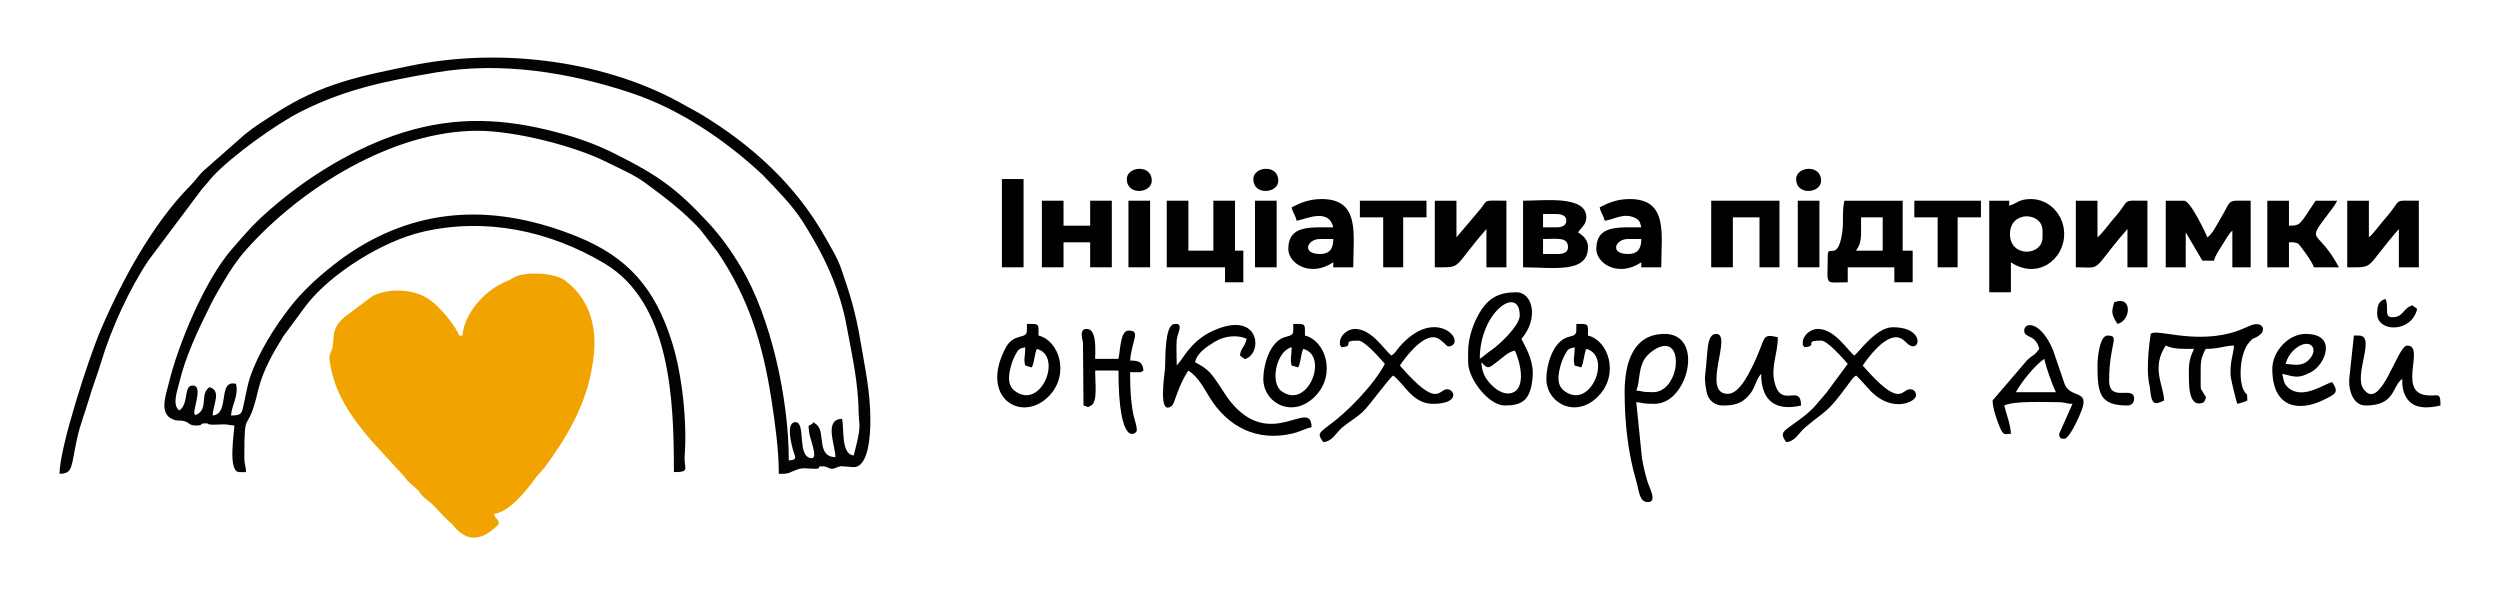 <?xml version="1.0" encoding="UTF-8"?>
<!DOCTYPE svg PUBLIC "-//W3C//DTD SVG 1.1//EN" "http://www.w3.org/Graphics/SVG/1.1/DTD/svg11.dtd">
<!-- Creator: CorelDRAW 2017 -->
<svg xmlns="http://www.w3.org/2000/svg" xml:space="preserve" width="105mm" height="25mm" version="1.1" style="shape-rendering:geometricPrecision; text-rendering:geometricPrecision; image-rendering:optimizeQuality; fill-rule:evenodd; clip-rule:evenodd"
viewBox="0 0 10500 2500"
 xmlns:xlink="http://www.w3.org/1999/xlink">
 <defs>
  <style type="text/css">
   <![CDATA[
    .fil0 {fill:black}
    .fil2 {fill:#030303}
    .fil1 {fill:#F1A300}
   ]]>
  </style>
 </defs>
 <g id="Слой_x0020_1">
  <g id="_1187411097440">
   <g>
    <path class="fil0" d="M7816.44 975.82l0 -62.93 90.9 0 0 139.86 -111.89 0c15.07,-22.5 20.99,-39.06 20.99,-76.93zm-139.87 97.91c0,131.83 -18.15,111.89 83.92,111.89l0 -62.94 195.8 0 0 62.94 76.93 0 0 -132.87 -41.96 0 0 -209.79 -244.76 0c-10.9,46.8 -1.84,87.6 -9.61,137.24 -19.02,121.68 -60.32,42.33 -60.32,93.53z"/>
    <path class="fil0" d="M8578.67 968.83l0 27.97c0,79.3 -136.83,86.09 -136.83,-13.98 0,-100.08 136.83,-93.28 136.83,-13.99zm-139.86 -104.89l0 -20.98 -83.92 0 0 384.61 90.91 0 0 -125.87c110.44,73.95 223.78,-10.14 223.78,-118.88 0,-79.57 -61.79,-146.86 -139.86,-146.86 -51.02,0 -59.88,19.69 -90.91,27.98z"/>
    <path class="fil0" d="M4942.31 1535.27l-3.85 15.03 3.85 -15.03zm0 0c0,-31.9 -2.53,-74.77 -0.29,-105.24 2.21,-30.08 33.66,-76.34 -11.51,-68.83 -37.05,6.15 -35.76,129.12 -37.09,181.12 -0.61,23.72 -32.59,208.41 28.06,162.53 13.06,-9.88 23.44,-79.4 69.78,-148.61 42.42,28.41 61.74,68.75 89.43,113.37 76.53,123.24 198.47,186.82 349.51,150.75 27.21,-6.49 52.87,-20.37 78.54,-26.36 -2.83,-127.01 -170.23,103.35 -340.56,-106.99 -16.54,-20.43 -27.91,-40.36 -42.59,-62.31 -40.37,-60.36 -50.49,-73.86 -106.36,-103.42 9.36,-40.15 48.84,-64.82 82.25,-85.59 38.42,-23.88 93.72,-31.9 134.53,-12.31 -8.29,35.6 -25.32,38.14 -27.97,69.93l20.14 15c73.09,-20.31 66.75,-188.98 -101.79,-131.62 -63.92,21.75 -107.08,55.48 -145.23,106.52l-26.4 36.54c-6.39,8.6 -6.81,9.02 -12.45,15.52z"/>
    <path class="fil0" d="M9096.15 1122.68l83.92 0 0 -146.86 69.93 118.89 48.95 0c5.14,-22.06 21.44,-45.05 33.61,-64.3 11.18,-17.7 29.81,-51.69 43.31,-61.58l0 153.85 76.93 0 0 -279.72c-106.94,0 -75.44,-9.81 -127.15,75.65 -15.53,25.67 -32.69,63.48 -54.67,78.19 -1.27,-4.75 -69.64,-153.84 -97.9,-153.84l-76.93 0 0 279.72z"/>
    <polygon class="fil0" points="4900.35,1122.68 5145.1,1122.68 5145.1,1185.62 5222.03,1185.62 5222.03,1052.75 5187.06,1052.75 5187.06,842.96 5096.16,842.96 5096.16,1052.75 4991.26,1052.75 4991.26,842.96 4900.35,842.96 "/>
    <path class="fil0" d="M6222.03 1521.28c27.94,32.14 31.2,24.17 67.07,-2.81 23.51,-17.7 43.87,-39.41 72.79,-46.14 22.63,42.78 51.84,164.25 -16.49,178.95 -34.1,7.34 -65.53,-18.29 -83.5,-37.01 -22.99,-23.95 -38.69,-50.22 -39.87,-92.99zm-7 -13.99c0,-200.09 167.84,-312.49 167.84,-181.82 0,42.25 -87.2,123.19 -115.98,142.77 -22.19,15.08 -33.92,27.04 -51.86,39.05zm-48.95 -27.97l0 41.96c0,70.87 87.18,181.82 153.85,181.82 71.71,0 109.43,-20.27 117.18,-120.66 4.8,-62.11 -21.72,-110.81 -47.25,-159.06 74.61,-85.84 47.28,-195.81 -20.98,-195.81 -70.72,0 -117.29,21.18 -156.2,88.56 -24.01,41.59 -46.6,100.67 -46.6,163.19z"/>
    <path class="fil0" d="M6026.22 1122.68c119.68,0 69.28,8.87 216.78,-160.84l0 160.84 83.92 0 0 -279.72c-98.79,0 -76.48,-6.8 -107.2,32.65l-102.59 121.19 0 -153.84 -90.91 0 0 279.72z"/>
    <path class="fil0" d="M8718.53 1122.68c93.22,0 74.75,15.72 146.9,-76.88 22.85,-29.32 45.67,-56.1 69.88,-83.96l0 160.84 83.92 0 0 -279.72c-117.89,0 -65.1,-10.73 -141.66,75.12 -17.95,20.13 -51.14,66.27 -68.13,78.72l0 -153.84 -90.91 0 0 279.72z"/>
    <path class="fil0" d="M9858.39 1122.68c119.68,0 69.27,8.87 216.79,-160.84l0 160.84 83.91 0 0 -279.72c-117.9,0 -65.1,-10.73 -141.66,75.12 -17.96,20.13 -51.13,66.27 -68.13,78.72l0 -153.84 -90.91 0 0 279.72z"/>
    <path class="fil0" d="M7788.46 1493.31c-28.9,-21.18 -82.22,-111.89 -153.84,-111.89 -31.19,0 -62.94,28.32 -62.94,55.94 0,26.74 -2.15,2.55 6.99,20.98 61.47,-5.11 -8.14,-27.97 69.93,-27.97 27.36,0 94.82,78.26 111.89,97.9l-89.11 120.69c-37.48,41.97 -51.66,67.63 -107.64,109.14 -77.54,57.47 -91,55.52 -61.99,98.84 39.24,-3.27 53.58,-39.45 78.95,-60.9 95.07,-80.42 88.79,-55.69 178.81,-177.84 11.85,-16.08 19.88,-30.22 35.94,-40.98 11.74,8.6 48.45,52.31 64.55,68.33 89.29,88.87 187.2,42.31 187.2,15.59 0,-17.75 -10.88,-26.87 -26.58,-26.21 -35.95,1.49 -37.65,83.89 -197.2,-99.66 23.59,-35.23 86.9,-118.89 139.87,-118.89 23.13,0 36.36,16.7 49.68,28.18 50.69,43.71 77.49,-70.14 -63.67,-70.14 -69.75,0 -145.66,108.72 -160.84,118.89z"/>
    <path class="fil0" d="M5844.41 1493.31c-28.9,-21.18 -82.23,-111.89 -153.85,-111.89 -31.18,0 -62.94,28.32 -62.94,55.94 0,26.74 -2.14,2.55 7,20.98 61.46,-5.11 -8.14,-27.97 69.93,-27.97 27.35,0 94.81,78.26 111.89,97.9 -46.73,88.31 -156.76,201.84 -236.88,259.64 -48.39,34.91 -41.93,39.07 -21.87,69.03 39.25,-3.27 53.59,-39.45 78.96,-60.9 27.58,-23.34 57.02,-39.58 83.69,-63.16 29.52,-26.09 111.55,-142.6 131.06,-155.66 46.84,34.33 80.2,118.88 167.83,118.88 112.95,0 91.16,-62.58 57.33,-61.17 -35.94,1.49 -37.64,83.89 -197.19,-99.66 23.59,-35.23 86.9,-118.89 139.86,-118.89 23.14,0 36.36,16.7 49.68,28.18 6.54,5.64 10,13.79 23.39,9.27 65.49,-22.09 -64.72,-169.59 -214.59,2.85 -13.54,15.58 -16.75,25.54 -33.3,36.63z"/>
    <path class="fil0" d="M6942.31 1647.15c-52.87,0 -39.13,-4.43 -69.93,-6.99 15.46,-32.23 7.5,-83.8 32.36,-128.48 14.26,-25.63 62.15,-65.19 98.05,-57.72 66.66,13.87 37.89,193.19 -60.48,193.19zm-118.88 0c0,131.58 15,259.11 49.75,376.82 11.37,38.52 11.37,84.72 48.15,84.72 40.21,0 6.69,-58.56 -0.92,-83 -8.88,-28.56 -18.3,-66.04 -24.16,-101.71l-23.87 -234.87c33.89,2.82 18.42,6.99 76.92,6.99 141.84,0 210.5,-293.7 41.96,-293.7 -127.92,0 -167.83,114.63 -167.83,244.75z"/>
    <path class="fil0" d="M6543.7 1066.73l-62.93 0 0 -62.94c60.69,0 104.89,-9.88 104.89,34.97 0,21.5 -20.48,27.97 -41.96,27.97zm-6.99 -111.88l-55.94 0 0 -55.95 55.94 0c21.47,0 41.96,6.48 41.96,27.97 0,21.5 -20.49,27.98 -41.96,27.98zm-139.86 167.83c123.59,0 272.73,27.61 272.73,-83.92 0,-33.71 -21.73,-49.39 -41.96,-62.94 12.24,-18.28 34.97,-32.49 34.97,-62.93 0,-93.33 -176.56,-69.93 -265.74,-69.93l0 279.72z"/>
    <path class="fil0" d="M9382.87 1451.35l0 0zm0 0c-3.75,44.97 -17.45,65.73 -14.24,126.03 0.83,15.59 23.63,109.15 28.22,118.72 16.96,-3.95 28.06,-7.31 41.96,-13.98 -0.93,-41.9 -1.56,-16.4 -14.39,-41.56 -0.72,-1.41 -1.76,-3.1 -2.42,-4.57 -19.81,-43.84 -15.29,-151.94 24.47,-197.96 21.44,-24.82 11.23,-9.74 37.2,-25.99 41.31,-25.85 17.26,-65.04 -30.67,-45.22 -29.02,11.99 -50.91,23.28 -87.09,32.6 -164.03,42.26 -310.59,-20.39 -332.7,2.98 -0.26,0.28 -23.32,138.25 -5.55,215.34 3.66,15.85 2.7,23.39 6.1,43.04 7.24,41.72 24.53,36.15 55.4,21.34 0,-60.09 -56.31,-136.24 6.99,-230.77 32.44,15.57 70.54,13.98 118.89,13.98 -23.3,48.55 -22.95,68.3 -21.27,140.14 1.12,47.58 12.03,108.21 63.22,83.64 13.95,-29.06 6.88,-18.25 -5.3,-43.08 -8.19,-16.71 -9.33,3.22 -8.92,-61.62 0.42,-65.77 -2.45,-74.35 21.21,-119.08 56.24,0 75.81,-13.02 118.89,-13.98z"/>
    <polygon class="fil0" points="4375.88,1122.68 4466.78,1122.68 4466.78,1017.78 4578.67,1017.78 4578.67,1122.68 4669.58,1122.68 4669.58,842.96 4578.67,842.96 4578.67,947.86 4466.78,947.86 4466.78,842.96 4375.88,842.96 "/>
    <polygon class="fil0" points="7187.06,1122.68 7277.97,1122.68 7277.97,912.89 7389.86,912.89 7389.86,1122.68 7473.77,1122.68 7473.77,842.96 7187.06,842.96 "/>
    <path class="fil0" d="M5543.7 1066.73c-78.05,0 -53.74,-62.94 0,-62.94l55.95 0c0,28.49 -5.49,62.94 -55.95,62.94zm-118.87 -195.8c6.21,26.68 14.76,29.27 20.97,55.94 31.71,-2.63 133.86,-57.85 153.85,27.98 -99.2,0 -188.81,-9.39 -188.81,90.9 0,60.98 92.22,120.63 188.81,55.95l0 20.98 83.92 0c0,-140.23 30.21,-286.72 -132.87,-286.72 -52.54,0 -91.58,16.82 -125.87,34.97z"/>
    <path class="fil0" d="M6837.41 1066.73c-78.06,0 -53.75,-62.94 0,-62.94l55.95 0c0,28.49 -5.5,62.94 -55.95,62.94zm-118.88 -195.8c6.22,26.68 14.76,29.27 20.98,55.94 36.66,-3.05 80.57,-36.36 129.65,-10.77 17.83,9.29 19.7,19.45 24.2,38.75 -99.21,0 -188.82,-9.39 -188.82,90.9 0,60.98 92.22,120.63 188.82,55.95l0 20.98 83.91 0c0,-140.23 30.21,-286.72 -132.86,-286.72 -52.54,0 -91.58,16.82 -125.88,34.97z"/>
    <path class="fil0" d="M9522.73 1122.68l90.91 0 0 -104.9c3.68,0 18.29,-0.51 21.05,-0.07l16.39 4.59c6.04,3.29 61.31,77.36 67.45,100.38l104.89 0c-86.63,-163.73 -138.55,-99.67 -52.95,-213.79 18.33,-24.43 32.27,-40.06 45.96,-65.93l-90.91 0c-67.16,100.3 -61.34,104.9 -111.88,104.9l0 -104.9 -90.91 0 0 279.72z"/>
    <path class="fil0" d="M8585.66 1507.29c9.09,39.01 32.95,106.51 48.95,139.86l-167.83 0c22.46,-42.43 80.98,-114.47 118.88,-139.86zm-83.91 -118.88c0,34.02 48.14,13.4 62.94,76.92 -19.75,29.49 -29.12,25.87 -50.59,47.32l-145.22 169.47c0.67,29.94 12.21,63.2 19.94,84.95 24.8,69.83 27.65,54.91 56.98,54.91 -0.84,-37.95 -19.58,-82.87 -27.97,-118.88 42.41,-20.35 169.44,-13.99 223.78,-13.99 35.14,0 31.31,6.29 62.93,6.99l-55.94 125.88c0,16.11 4.87,20.98 20.98,20.98 23.15,0 65.55,-98.2 74.25,-122.15 30.58,-84.26 -44.88,-47.46 -71.23,-104.65l-49.84 -145.96c-51.27,-122.26 -121.01,-119.4 -121.01,-81.79z"/>
    <path class="fil0" d="M7236.01 1703.1c44.37,0 80.5,-5.97 113.3,-47.54 20.23,-25.63 20.92,-41.79 33.35,-64.55l5.22 -8.77c8.54,-13.27 2.83,-4.94 8.97,-12.01 0,116.58 63.67,157.13 167.84,132.87 -2.14,-95.96 -83.86,17.43 -111.75,-98.14 -15.85,-65.7 13.84,-118.28 13.84,-188.58 -73.29,-17.55 -46.5,2.13 -107.2,123.58 -18.18,36.37 -56.57,114.18 -102.59,114.18 -114.48,0 21.76,-251.74 -48.95,-251.74 -42.73,0 -34.18,80.26 -46.33,171.02 -3.4,25.45 3.54,70.11 10.82,88.26 9.37,23.33 32.36,41.42 63.48,41.42z"/>
    <path class="fil0" d="M4550.7 1703.1c25.59,5.96 10.91,10.66 29.79,1.41 30.57,-14.99 19.16,-86.6 19.16,-148.27l97.9 0c0,333.13 76.92,265.21 76.92,251.75 0,-45.84 -27.97,-47.62 -27.97,-244.75 64.08,0 37.87,1.97 55.95,-7 -2.9,-34.82 -17.92,-41.95 -55.95,-41.95 7.29,-87.61 46.75,-125.88 -6.99,-125.88 -34.77,0 -33.96,84.55 -41.96,118.88l-97.9 0c0,-28.36 8.92,-125.87 -34.97,-125.87 -33.34,0 -18.75,40.52 -16.13,57.61l2.15 264.07z"/>
    <path class="fil0" d="M6613.63 1535.27l27.71 7.84c11.89,-25.07 10.64,-55.68 21.25,-77.78 109.89,29.35 17.69,259.91 -92.61,176.57 -31.03,-23.45 -27.65,-61.28 -16.45,-103.76 5.02,-19.01 11.48,-34.51 19.93,-50.04 11.72,-21.54 14.91,-23.87 40.17,-29.76 0,41.77 -7.37,48.26 0,76.93zm7 -146.86c0,25.27 -21.99,20.86 -45.56,31.37 -53.69,23.94 -80.31,111.76 -80.31,171.43 0,102.35 124.49,169.83 218.85,72 88.88,-92.15 41.43,-233.91 -44.03,-253.82 0,-51.16 4.88,-48.95 -48.95,-48.95l0 27.97z"/>
    <path class="fil0" d="M5424.83 1535.27l27.69 7.84c11.9,-25.07 10.65,-55.68 21.26,-77.78 109.88,29.35 17.69,259.91 -92.61,176.57 -48.14,-36.37 -19.41,-168.87 43.66,-183.56 0,41.77 -7.38,48.26 0,76.93zm6.99 -146.86c0,25.27 -21.99,20.86 -45.56,31.37 -53.7,23.94 -80.32,111.76 -80.32,171.43 0,102.35 124.5,169.83 218.86,72 88.89,-92.15 41.43,-233.91 -44.03,-253.82 0,-51.16 4.88,-48.95 -48.95,-48.95l0 27.97z"/>
    <path class="fil0" d="M4305.95 1535.27l27.69 7.84c11.9,-25.07 10.65,-55.68 21.25,-77.78 109.9,29.35 17.69,259.91 -92.61,176.57 -31.02,-23.45 -27.65,-61.28 -16.44,-103.76 5.02,-19.01 11.47,-34.51 19.93,-50.04 11.72,-21.54 14.91,-23.87 40.18,-29.76 0,41.77 -7.39,48.26 0,76.93zm6.98 -146.86c0,39.34 -54.4,7.42 -88.9,71.94 -113.12,211.59 69.27,319.62 181.89,202.86 88.88,-92.15 41.43,-233.91 -44.03,-253.82 0,-51.16 4.87,-48.95 -48.96,-48.95l0 27.97z"/>
    <path class="fil0" d="M9935.31 1703.1c125.92,0 110,-79.77 153.85,-111.89 0,35.07 3.93,55.89 18.27,79.63 30.08,49.83 94.92,43.36 142.57,32.26 0,-65.06 -12.24,-33.6 -67.45,-44.44 -109.71,-21.54 3.39,-207.31 -72.41,-207.31 -42.13,0 -110.95,281.26 -183.06,183.06 -43.54,-59.29 53.75,-225.02 -19.74,-225.02l-20.98 0 -18.34 171.05c-7.35,53.72 13.57,122.66 67.29,122.66z"/>
    <path class="fil0" d="M9599.65 1528.27c4.53,-19.48 17.06,-40.75 30.1,-53.82 65.47,-65.6 117.76,-12.12 66.14,38.07 -28.55,27.76 -60.46,18.73 -96.24,15.75zm-55.94 20.98c0,165.68 112.31,180.83 214.59,130.68 50.87,-24.95 66.74,-30.55 37.15,-74.73 -26.12,2.17 -122.8,77.21 -184.22,23.38 -20.9,-18.31 -18.95,-29.97 -25.57,-58.35 57.25,13.33 66.47,20.07 119.31,-6.57 61.62,-31.08 114.64,-161.26 -21.41,-161.26 -73.6,0 -139.85,75.04 -139.85,146.85z"/>
    <polygon class="fil0" points="5711.53,912.89 5809.44,912.89 5809.44,1122.68 5893.35,1122.68 5893.35,912.89 5991.26,912.89 5991.26,842.96 5711.53,842.96 "/>
    <polygon class="fil0" points="8040.21,912.89 8138.11,912.89 8138.11,1122.68 8222.03,1122.68 8222.03,912.89 8319.93,912.89 8319.93,842.96 8040.21,842.96 "/>
    <polygon class="fil0" points="4208.04,1122.68 4298.95,1122.68 4298.95,752.05 4208.04,752.05 "/>
    <polygon class="fil0" points="5270.98,1122.68 5361.89,1122.68 5361.89,842.96 5270.98,842.96 "/>
    <polygon class="fil0" points="4739.51,1122.68 4830.42,1122.68 4830.42,842.96 4739.51,842.96 "/>
    <polygon class="fil0" points="7550.7,1122.68 7641.61,1122.68 7641.61,842.96 7550.7,842.96 "/>
    <path class="fil0" d="M8809.44 1535.27c0,116.84 8.98,167.83 125.87,167.83 16.37,0 27.97,-11.61 27.97,-27.97 0,-59.67 -104.89,18.75 -104.89,-76.93 0,-158.97 48.1,-188.81 -7,-188.81 -32.11,0 -41.95,88.9 -41.95,125.88z"/>
    <path class="fil0" d="M9984.26 1318.48c0,76.86 143.99,81.36 167.84,-20.98l-20.14 -15c-41.1,11.77 -35.7,49.97 -84.76,49.97 -36.53,0 -11.94,-43.51 -27.97,-76.92 -28.74,7.67 -34.97,26.83 -34.97,62.93z"/>
    <path class="fil0" d="M4732.52 752.05c0,70.76 104.89,60.19 104.89,6.99 0,-70.76 -104.89,-60.19 -104.89,-6.99z"/>
    <path class="fil0" d="M7543.71 752.05c0,70.76 104.89,60.19 104.89,6.99 0,-70.76 -104.89,-60.19 -104.89,-6.99z"/>
    <path class="fil0" d="M5263.99 752.05c0,70.76 104.89,60.19 104.89,6.99 0,-70.76 -104.89,-60.19 -104.89,-6.99z"/>
    <path class="fil0" d="M8879.37 1269.53c-8.48,35.42 -16.25,45.76 13.98,90.91 57.08,-13.3 64.33,-121.3 -13.98,-90.91z"/>
   </g>
   <path class="fil1" d="M1942.31 1409.39l-13.99 0c-7.26,-27.17 -84.78,-137.37 -153.73,-167.95 -63.01,-27.94 -147.06,-28.62 -208.77,1.26l-116.14 86.64c-9.01,8.12 -12.8,10.44 -18.36,16.61 -43.31,48.08 -24.56,84.72 -37.57,123.14l-8.27 20.29c-4.43,17.69 -2.5,12.17 -0.35,28.59 17.07,130 89.89,233.81 173.16,331.38l127.16 138.57c35.95,37.49 4.5,13.87 58.63,60.26 32.64,27.97 6.46,17.79 59.38,59.5 32.51,25.63 41.49,46.67 91.56,90.26 16.59,14.44 68.95,103.27 164.05,34.51 10.85,-7.85 30.64,-24.06 37.08,-32.85 -9.04,-33.88 -11.93,-8.08 -20.98,-41.96 77.92,-6.48 174.34,-151.84 178.98,-156.69l32.93 -36.99c90.86,-122.45 171.63,-258.95 198.8,-416.59 12.09,-70.12 15.76,-119.19 3.89,-181.93 -12.85,-67.86 -44.79,-122.78 -88.25,-163.51l-30.18 -25.76c-52.99,-32.99 -164.36,-34.37 -207.37,-13.65 -16.29,7.85 -7.7,4.94 -22.53,12.44 -8.65,4.36 -17.16,7.66 -24.18,10.78 -82.45,36.73 -167.17,130.1 -174.95,223.65z"/>
   <path class="fil2" d="M250 1989.81c58.96,0 47.67,-32.28 74.14,-149.63 14.18,-62.87 31.71,-102.58 48.7,-161.1 16.3,-56.2 35.71,-103.83 51.89,-157.9 42.89,-143.38 119.96,-309.98 200.13,-429.24l224.71 -299.76c21.05,-21.63 29.26,-35.72 48.79,-56.11 80.18,-83.73 259.15,-213.41 363.19,-266.18 189.99,-96.35 360.96,-129.88 568.78,-165.49 272.74,-46.72 558.93,-0.85 817.41,84.88 203.87,67.61 392.89,194.82 548.95,339.15l10.65 10.34c57.18,59.74 116.23,119.16 161.64,188.01 13.99,21.2 25.36,41.29 39.65,65.24 68.95,115.6 122.48,241.3 147.24,377.23 23.02,126.42 49.04,234.82 50.68,369.09 0.19,15.4 2.67,32.98 3.12,43.62 1.68,39.58 -16.38,98.2 -24.01,130.93 -54.43,-4.53 -39.6,-113.75 -48.95,-153.85 -77.95,1.73 -27.97,112.16 -27.97,160.84 -82.28,-1.83 -39.13,-105.93 -79.92,-137.39 -21.08,-16.25 -9.01,-6.7 -17.98,-2.47 -18.65,13.66 -15.15,-1.42 -12.89,32.58 1.94,29.38 42.21,115.11 8.8,111.56 -61.21,-6.51 -20.28,-151.13 -65.84,-151.13 -42.74,0 -14.95,102.39 -8.74,121.84 9,28.16 16.88,35.99 -19.23,39 0,-261.63 -75.53,-600.46 -198.73,-808.27 -43.35,-73.12 -86.47,-133.65 -142.23,-193.43 -129.91,-139.25 -205.43,-194.55 -386.32,-285.01 -79.86,-39.95 -149.43,-65.61 -244.7,-90.97 -222.88,-59.35 -422.7,-68.84 -644.29,-0.84 -207.16,63.58 -413.81,192.08 -574.18,334.93 -65.16,58.03 -87.95,87 -146.79,153.9 -114.12,129.76 -228.11,401.78 -268.23,570.93 -10.83,45.69 -41.95,124.35 21.62,147.36 19.36,7.02 27.36,0.62 48.42,7.52 18.61,6.09 16.45,17.02 45.92,17.02 36.71,0 7.47,-7.23 36.46,-8.94 29.1,-1.71 -13.29,9.14 76.97,4.21 20.37,-1.11 23.79,4.2 47.41,4.73 0,27.68 -29.01,195.81 20.97,195.81l27.98 0c-0.71,-31.63 -7,-27.79 -7,-62.94 0,-223.71 10.91,-79.18 57.39,-278.28 19.61,-83.97 61.29,-155.65 106.4,-229.27l94.95 -128.82c103.41,-135.04 321.9,-270.35 487.88,-309.33 266.16,-62.5 535.8,-4.96 766.13,132.25 278.34,165.81 291.45,574.64 291.45,876.39 71.14,0 41.39,-14.02 45.27,-67.34 10.48,-144.16 -9.99,-340.43 -52.92,-477.46 -70.6,-225.38 -183.77,-358.15 -400.78,-445.37 -331.01,-133.04 -651.5,-130.68 -952.41,69.89 -28.92,19.28 -42.06,29.35 -68.69,50.19 -64.74,50.68 -126.57,106.96 -177.97,171.68 -66.7,84.02 -138.51,197.56 -173.34,302.19 -10.14,30.47 -16.06,66.45 -22.61,96.27 -11.46,52.21 -7.61,62.18 -56.69,62.18 4.1,-49.25 32.97,-81.41 20.98,-132.87 -79.2,-20.25 -23.74,126.7 -97.9,132.87 0,-43.07 39.67,-104.55 -13.99,-118.88 -39.35,28.84 -6.87,82.26 -45.42,110.21 -52.32,37.94 32.46,-117.2 -24.51,-117.2 -40.14,0 -14.32,74.4 -55.94,104.89 -31.58,-23.13 -9.36,-80.03 -1.48,-113.35 27.35,-115.68 79.53,-223.62 131.98,-329.56 18.02,-36.39 34.87,-63.91 55.33,-98.52 29.47,-49.86 57.47,-92.22 95.69,-135.09 231.98,-260.17 616.62,-498.3 970.22,-498.3 158.48,0 408.41,63.95 540.8,130.53 57.77,29.06 112.96,51.18 163.64,88.12 83.13,60.59 160.78,120.15 230.97,195.59l73 94.84c129.86,191.74 190.3,385.19 226.41,619.75 14.72,95.66 30.92,208.18 30.92,311.73 16,0 24.07,1.32 39.23,-2.73 20.2,-5.39 -2.94,1.19 15.07,-5.95l20.32 -8.09c28.54,-10.91 43.43,-4.21 79.23,-4.21 31.85,0 -3.13,-12.01 33.01,-10.29 16.86,0.81 22.47,10.29 36.92,10.29 12.42,0 22.17,-8.74 37.42,-10.8l53.48 3.8c63.43,0 69.93,-137.46 69.93,-195.8 0,-125.25 -24.33,-228.48 -42,-335.61 -19.2,-116.42 -45.51,-202.07 -81.2,-303.42 -17.2,-48.83 -39.75,-82.79 -63.45,-125.37 -123.86,-222.6 -310.23,-392.46 -526.23,-522.71 -20.83,-12.56 -41.31,-22.33 -63.02,-34.88 -326.61,-188.81 -772.99,-246.03 -1148.88,-169.22 -221.56,45.26 -380.16,76.25 -570.43,198.8 -46.67,30.07 -90.16,56.47 -132.55,91.22l-174.74 153.93c-22.55,22.29 -30.83,37.89 -52.35,59.54 -159.87,160.75 -290.09,402.17 -378.04,607.98 -49.19,115.1 -172.7,493.12 -172.7,603.52z"/>
  </g>
 </g>
</svg>
